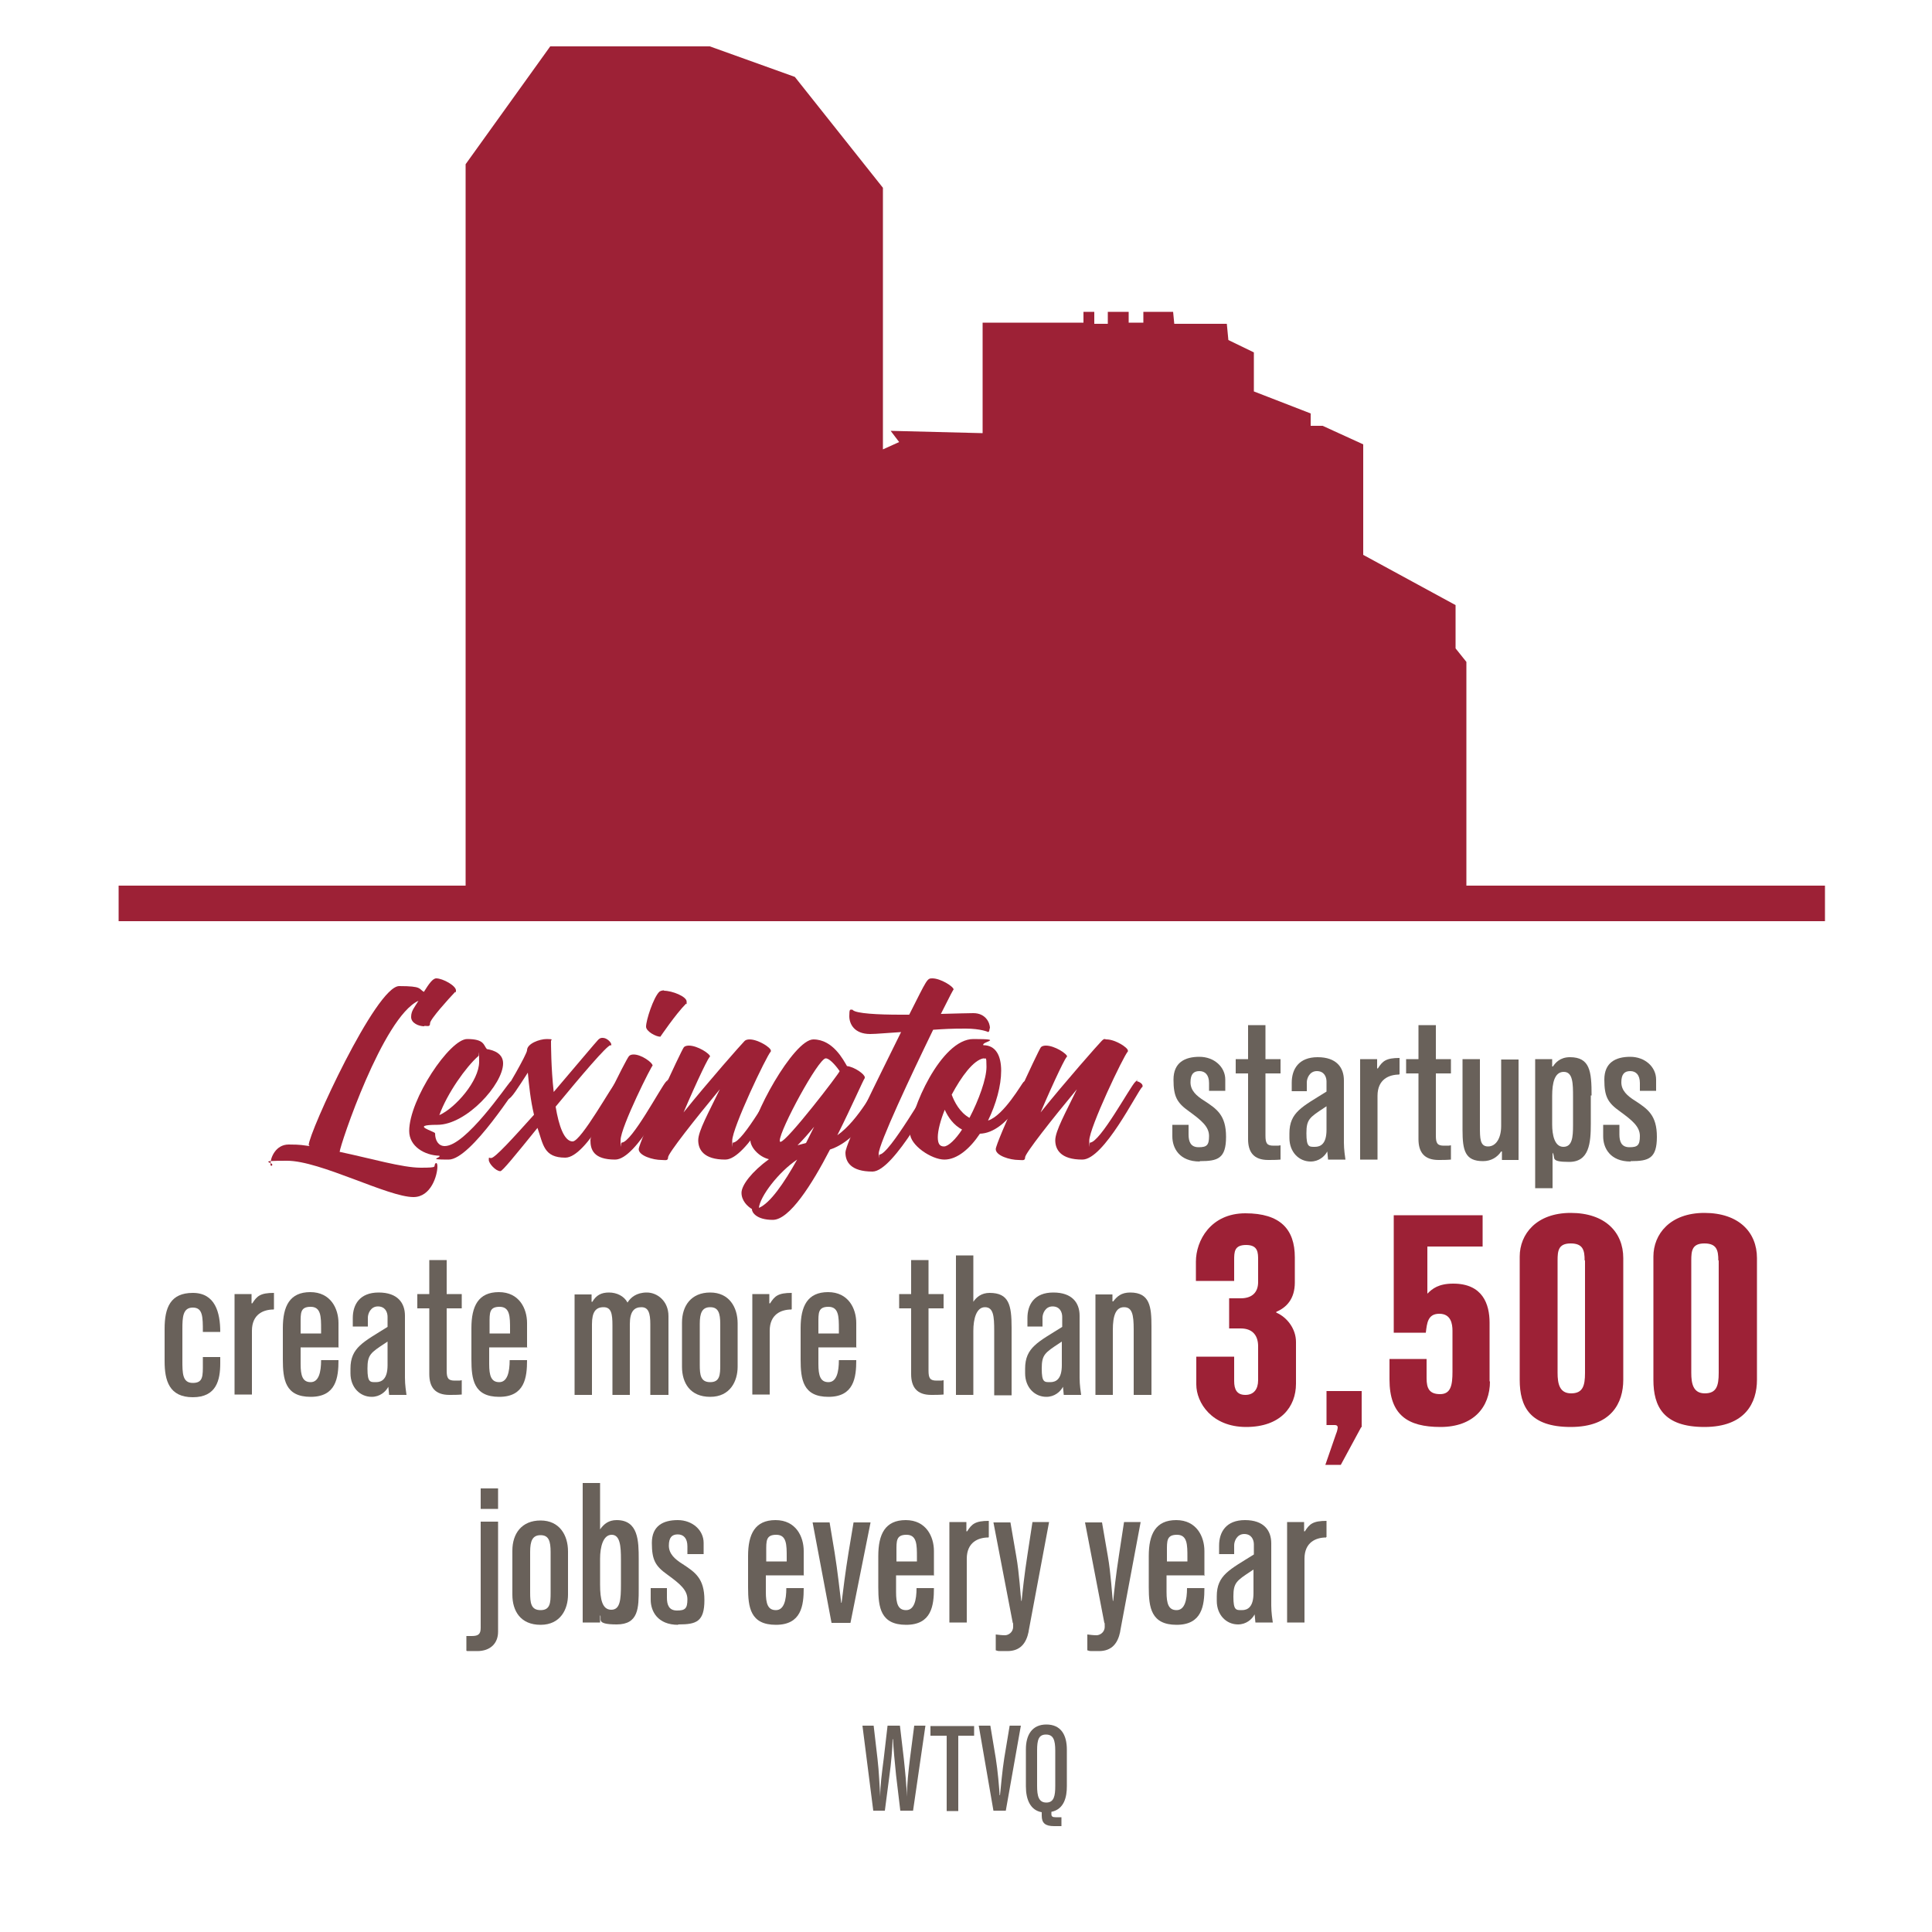 <?xml version="1.0" encoding="UTF-8"?>
<svg id="Layer_1" xmlns="http://www.w3.org/2000/svg" version="1.1" viewBox="0 0 500 500">
  <!-- Generator: Adobe Illustrator 29.1.0, SVG Export Plug-In . SVG Version: 2.1.0 Build 142)  -->
  <defs>
    <style>
      .st0 {
        fill: #9d2136;
      }

      .st1 {
        fill: #696059;
      }

      .st2 {
        fill: #69615a;
      }
    </style>
  </defs>
  <g id="Layer_2">
    <polygon class="st0" points="379.5 229.2 379.5 171.3 376.7 167.8 376.7 156.6 352.8 143.6 352.8 115 342.3 110.2 339.2 110.2 339.2 107 324.5 101.3 324.5 91.2 317.9 88 317.5 83.8 309.3 83.8 303.9 83.8 303.6 80.7 295.9 80.7 295.9 83.5 292.1 83.5 292.1 80.7 286.7 80.7 286.7 83.8 283.2 83.8 283.2 80.7 280.4 80.7 280.4 83.5 254.3 83.5 254.3 112.1 230.5 111.5 232.7 114.4 228.5 116.3 228.5 48.6 205.7 19.9 183.7 12 142.4 12 120.5 42.5 120.5 229.2 30.7 229.2 30.7 238.4 472.3 238.4 472.3 229.2 379.5 229.2"/>
  </g>
  <g id="Layer_3">
    <g>
      <g>
        <path class="st0" d="M109.8,265.6c-1.4,0-3.4-.8-3.4-2.4s.8-2.4,1.9-4.2c-9.2,4.2-20.3,37.4-20.4,39.1,8.1,1.7,16.2,4.1,21,4.1s3.1-.3,3.8-1.1c0,0,0-.1.2-.1.2,0,.3.4.3.9,0,2.2-1.6,7.9-6.2,7.9-6.6,0-24.1-9.4-32.7-9.4s-3.1.4-3.9,1.2c0,.1-.2.1-.2.1-.2,0-.2-.2-.2-.6,0-1.4,1.3-4.9,4.7-4.9s3.6.2,5.4.4c0-.1-.2-.2-.2-.3,0-3.1,17.4-41.1,23.4-41.1s5,.7,6.4,1.5c1.3-2.1,2.3-3.5,3.2-3.5,1.7,0,5.1,1.9,5.1,3.1s0,.2-.2.4c-1.8,1.9-6.5,7.1-6.5,8.1s-.6.7-1.4.7h-.1Z"/>
        <path class="st0" d="M132.4,279.9c.6,0,1.7.6,1.7,1.2,0-.7-12.1,19-18,19s-1.8-.4-2.4-1c-3.8-.1-7.8-2.4-7.8-6.4,0-8.2,10.5-23.8,15-23.8s4.2,1.6,5.1,2.6c1.9.3,4.2,1.2,4.2,3.7,0,5.4-9.5,15.9-17,15.9s-.6,1.7-.6,2.2c0,1.9.9,3.3,2.5,3.3,5.4,0,15.9-15.5,17-16.7h.3ZM113.7,288.6c4.2-1.9,10.3-8.9,10.3-13.8s0-1-.2-1.5c-3.2,2.8-8.1,9.7-10.1,15.3Z"/>
        <path class="st0" d="M159.9,279.3c.6,0,1.7.6,1.7,1.2s0,.2-.1.3c-1.3,1.3-9.6,18.8-15.2,18.8s-5.7-3.4-7.2-7.7c-5.9,7.3-9.1,11.2-9.6,11.2-1.2,0-3-2-3-2.9s0-.5.6-.5c1,0,5.7-5.2,11.1-11.2-.9-3.7-1.3-7.7-1.6-10.9-2.6,4-4.3,6.8-5.1,6.8s-1.4-.5-1.4-1,0-.3.2-.4c.5-.6,6.1-10.2,6.1-11.2,0-1.7,3.2-2.9,5.1-2.9s1.1.2,1.1.5c0,.7,0,7,.7,13.2,5.7-6.7,11-13,11.5-13.5s.8-.5,1.2-.5c1.1,0,2.2,1.2,2.2,1.7s0,.2-.2.2c-.9,0-7.6,7.9-14.2,15.9.8,4.9,2.2,9,4.4,9s10.2-14.5,11.5-15.8c0,0,.2-.1.3-.1v-.2Z"/>
        <path class="st0" d="M172.9,279.8c.6,0,1.7.6,1.7,1.2s0,.2-.1.3c-1.4,1.4-9.7,18.8-15.3,18.8s-6.4-2.6-6.4-5,9.2-21,10-21.8c.3-.3.7-.4,1.2-.4,2,0,4.9,2.1,4.9,2.9,0-.6-8.3,15.9-8.3,19.3s0,.6.3.6c2.6,0,10.2-14.5,11.5-15.8s.2,0,.3,0h.2ZM171.8,256.4c2.2,0,5.9,1.5,5.9,2.8s0,.4-.2.6c-2.6,2.6-6.6,8.5-6.6,8.5-1.2,0-3.7-1.4-3.7-2.6,0-1.7,1.9-7.5,3.4-9,.2-.2.7-.4,1.3-.4h0Z"/>
        <path class="st0" d="M201.6,279.8c.6,0,1.7.6,1.7,1.2s0,.2-.1.3c-1.4,1.4-9.9,18.8-15.5,18.8s-7-2.6-7-5,2.7-7.2,5.6-13.2c-6.4,7.7-13.4,16.6-13.4,17.6s-.7.7-1.7.7c-2.2,0-5.9-1.1-5.9-2.8s11-25.6,11.7-26.4c.3-.3.8-.4,1.3-.4,2.2,0,5.5,2.1,5.5,2.9,0-.9-3.4,6.2-6.9,14.4,6.5-8.1,15-17.7,15.8-18.5.3-.3.8-.4,1.3-.4,2.2,0,5.5,2.1,5.5,2.9s0,.1,0,.2c-1.1,1.1-10,19.8-10,23.1s0,.5.2.5c2.6,0,10.4-14.5,11.7-15.7s.2-.1.4-.1h-.2Z"/>
        <path class="st0" d="M228.1,279.8c.6,0,1.7.6,1.7,1.2s0,.2-.1.3c-1.2,1.2-6.3,13.4-14.9,16.2-4.7,9.1-10.5,18.2-14.8,18.2s-5.4-2-5.4-2.7,0,0,0-.1c-1.2-.7-2.7-2.2-2.7-4.2s2.7-5.5,7.1-8.7c-2.6-.6-4.8-3.1-4.8-4.9,0-5.8,11.2-26.1,16.3-26.1s7.8,5.4,8.7,6.9c1.9.2,4.6,2.1,4.6,2.9s0,.1,0,.2c-.4.5-3.3,7.2-7.1,14.8,5.6-3.9,10-12.9,11-13.9h.4ZM206.3,300.1c-4.8,3.2-9.6,9.5-9.9,12.5,2.9-1.2,6.5-6.4,9.9-12.5ZM201.8,295.2c0,.2,0,.3.2.3,1.6,0,15.2-17.7,15.3-18.3-.4-.6-2.4-3.3-3.6-3.3-1.9,0-11.9,18.5-11.9,21.3ZM206.4,296.4c.7-.2,1.4-.4,2.2-.6l2.1-4.2c-1.4,1.7-2.9,3.4-4.3,4.8h0Z"/>
        <path class="st0" d="M256.1,266.2c0,.6-.2.9-.4.9.2,0-1.9-.9-5.8-.9s-5.4.1-8.4.3c-5.7,11.7-14.1,29.6-14.1,32.1s0,.2.2.2c2.6,0,12.5-17.7,13.8-18.9,0,0,.2-.1.4-.1.6,0,1.7.7,1.7,1.2s0,.2-.1.3c-1.4,1.3-12,21.9-17.6,21.9s-7-2.5-7-4.9,8.2-18.6,14.4-31.2c-3.4.2-6.4.5-8,.5-4.2,0-5.4-2.7-5.4-4.6s.2-1.7.6-1.7.2,0,.3.1c.9.9,6.4,1.2,12.4,1.2h2.2c4.7-9.3,4.6-9.4,6-9.4,2.1,0,5.5,2.1,5.5,2.9,0-.2-.9,1.5-3.3,6.3,3.9-.1,7.1-.2,8.4-.2,3.2,0,4.3,2.5,4.3,3.9h0Z"/>
        <path class="st0" d="M265.1,279.8c.6,0,1.7.7,1.7,1.2s0,.2-.1.3c-.6.5-5.9,11.9-13.1,12.1-2.6,3.9-5.9,6.7-9.2,6.7s-8.9-3.7-8.9-6.9c0-5.8,8-24.3,16.4-24.3s1.9.7,2.6,1.6c3.2,0,4.6,2.7,4.6,6.6s-1.3,8.6-3.4,12.9c4.1-1.3,8.8-9.7,9.2-10,0,0,.2-.1.4-.1h-.2ZM249.1,292.4c-2.3-1.2-3.7-3.2-4.6-5.2-1.1,2.7-1.8,5.4-1.8,7.1s.5,2.4,1.6,2.4,3-1.8,4.7-4.4h.1ZM246.3,283.3c.7,1.9,2.1,4.6,4.6,6,2.4-4.6,4.4-10.1,4.4-13.2s-.2-1.9-.8-2.2c-2.6.5-5.7,4.7-8.2,9.4h0Z"/>
        <path class="st0" d="M294,279.8c.6,0,1.7.6,1.7,1.2s0,.2-.1.3c-1.4,1.4-9.9,18.8-15.5,18.8s-7-2.6-7-5,2.7-7.2,5.6-13.2c-6.4,7.7-13.4,16.6-13.4,17.6s-.7.7-1.7.7c-2.2,0-5.9-1.1-5.9-2.8s11-25.6,11.7-26.4c.3-.3.8-.4,1.3-.4,2.2,0,5.5,2.1,5.5,2.9,0-.9-3.4,6.2-6.9,14.4,6.5-8.1,15-17.7,15.8-18.5s.8-.4,1.3-.4c2.2,0,5.5,2.1,5.5,2.9s0,.1,0,.2c-1.1,1.1-10,19.8-10,23.1s0,.5.2.5c2.6,0,10.4-14.5,11.7-15.7s.2-.1.4-.1h-.2Z"/>
      </g>
      <g>
        <path class="st2" d="M310.5,300.6c-5.3,0-7.1-3.5-7.1-6.5v-3h4.2v2.5c0,1.8.5,3.3,2.6,3.3s2.7-.5,2.7-2.9-1.9-4-5.2-6.4c-3.1-2.2-4-3.8-4-8.2s2.9-5.9,6.7-5.9,6.7,2.6,6.7,5.9v2.9h-4.2v-2c0-2.1-1-3.1-2.5-3.1s-2.3.8-2.3,2.9,1.5,3.5,3.6,4.8c3.2,2.1,5.6,3.7,5.6,9.3s-2.1,6.3-6.7,6.3h-.1Z"/>
        <path class="st2" d="M327.5,277.9v16c0,2,.4,2.6,2.1,2.6s1.1,0,1.8-.1v3.7c-1.1.1-2.2.1-3.2.1-3.7,0-5.2-2-5.2-5.4v-17h-3.2v-3.7h3.2v-8.8h4.5v8.8h3.9v3.7h-3.9,0Z"/>
        <path class="st2" d="M343.7,300.1l-.2-2.1h0c-.7,1.3-2.2,2.6-4.3,2.6-3,0-5.5-2.4-5.5-6.1v-1.2c0-5.5,3.4-6.9,9.6-10.8v-2.6c0-1.2-.6-2.7-2.5-2.7s-2.6,1.9-2.6,2.9v2.3h-3.9v-2.2c0-3.5,1.8-6.6,6.7-6.6s6.8,2.7,6.8,6v16.1c0,1.8.3,3.7.4,4.4h-4.5ZM343.3,286.3l-.6.4c-3.8,2.5-4.6,3-4.6,6.6s.7,3.5,2.2,3.5,3-.8,3-4.4v-6.1Z"/>
        <path class="st2" d="M362.1,278.1c-2.6,0-5.6,1.2-5.6,5.5v16.5h-4.5v-26h4.4v2.4h.2c1.2-1.9,2.1-2.7,5.6-2.7v4.2h-.1Z"/>
        <path class="st2" d="M371.6,277.9v16c0,2,.4,2.6,2.1,2.6s1.1,0,1.8-.1v3.7c-1.1.1-2.2.1-3.2.1-3.7,0-5.2-2-5.2-5.4v-17h-3.2v-3.7h3.2v-8.8h4.5v8.8h3.9v3.7h-3.9,0Z"/>
        <path class="st2" d="M388.7,300.1v-2.1h-.2c-1,1.5-2.6,2.5-4.7,2.5-4.6,0-5.3-2.7-5.3-8v-18.4h4.5v17.4c0,3.1,0,5.2,2.1,5.2s3.4-2.2,3.4-5.3v-17.2h4.5v26h-4.4.1Z"/>
        <path class="st2" d="M411.7,283.6v7.2c0,5-.4,9.9-5.6,9.9s-3.4-1.1-4.3-2.4v9.2h-4.5v-33.4h4.4v1.9h.2c.6-.9,1.8-2.4,4.4-2.4,5.2,0,5.6,3.7,5.6,9.9h-.2ZM401.7,283.7v7.3c0,2.7.6,5.8,2.9,5.8s2.5-2.5,2.5-5.6v-7.3c0-3.4,0-6.5-2.4-6.5s-3,2.9-3,6.2h0Z"/>
        <path class="st2" d="M422,300.6c-5.3,0-7.1-3.5-7.1-6.5v-3h4.2v2.5c0,1.8.5,3.3,2.6,3.3s2.7-.5,2.7-2.9-1.9-4-5.2-6.4c-3.1-2.2-4-3.8-4-8.2s2.9-5.9,6.7-5.9,6.7,2.6,6.7,5.9v2.9h-4.2v-2c0-2.1-1-3.1-2.5-3.1s-2.3.8-2.3,2.9,1.5,3.5,3.6,4.8c3.2,2.1,5.6,3.7,5.6,9.3s-2.1,6.3-6.7,6.3h-.1Z"/>
      </g>
    </g>
    <g>
      <path class="st2" d="M128.9,422.3c0,3-2,5-5.4,5s-2.5,0-2.8-.1v-3.8h1.4c1.7,0,2.3-.5,2.3-2.1v-27.5h4.5v28.5ZM124.4,390.5v-5.3h4.5v5.3s-4.5,0-4.5,0Z"/>
      <path class="st2" d="M147,412.7c0,3.7-1.9,7.8-7.1,7.8s-7.3-3.6-7.3-7.8v-11.4c0-4.4,2.4-7.8,7.3-7.8s7.1,3.8,7.1,8v11.3h0ZM142.5,401.7c0-2.9-.5-4.4-2.6-4.4s-2.7,1.5-2.7,4.3v10.6c0,2.6.2,4.5,2.7,4.5s2.6-1.9,2.6-4.5v-10.5Z"/>
      <path class="st2" d="M155.3,418h0v1.9h-4.5v-36.1h4.5v12c1-1.4,2.2-2.4,4.3-2.4,5.6,0,5.7,5.4,5.7,10.1v7.6c0,5,0,9.3-5.7,9.3s-3.7-1.5-4.3-2.4ZM160.7,410.1v-6.5c0-3.4-.2-6.4-2.4-6.4s-3,3.1-3,6.2v6.7c0,3.9.6,6.5,2.9,6.5s2.5-2.6,2.5-6.6h0Z"/>
      <path class="st2" d="M175.5,420.5c-5.3,0-7.1-3.5-7.1-6.5v-3h4.2v2.5c0,1.8.5,3.3,2.6,3.3s2.7-.5,2.7-2.9-1.9-4-5.2-6.4c-3.1-2.2-4-3.8-4-8.2s2.9-5.9,6.7-5.9,6.7,2.6,6.7,5.9v2.9h-4.2v-2c0-2.1-1-3.1-2.5-3.1s-2.3.8-2.3,2.9,1.5,3.5,3.6,4.8c3.2,2.1,5.6,3.7,5.6,9.3s-2.1,6.3-6.7,6.3h-.1Z"/>
      <path class="st2" d="M208.1,407.7h-9.9v4.3c0,3,.5,4.7,2.6,4.7s2.7-2.6,2.7-5.7h4.5c0,4.5-.6,9.5-7.2,9.5s-7.2-4.5-7.2-9.7v-8.1c0-5.7,1.8-9.3,7.1-9.3s7.3,4.3,7.3,8v6.2h0ZM198.3,404.1h5.3v-1.1c0-3.2,0-5.8-2.7-5.8s-2.6,1.6-2.6,4.3v2.6Z"/>
      <path class="st2" d="M214.7,394l1.3,7.8c.8,5,1.3,9.8,1.7,13h.1c.4-3.3,1-8.1,1.8-13l1.3-7.8h4.4l-5.2,26h-4.9l-4.9-26h4.4Z"/>
      <path class="st2" d="M241.8,407.7h-9.9v4.3c0,3,.5,4.7,2.6,4.7s2.7-2.6,2.7-5.7h4.5c0,4.5-.6,9.5-7.2,9.5s-7.2-4.5-7.2-9.7v-8.1c0-5.7,1.8-9.3,7.1-9.3s7.3,4.3,7.3,8v6.2h0ZM232,404.1h5.3v-1.1c0-3.2,0-5.8-2.7-5.8s-2.6,1.6-2.6,4.3v2.6Z"/>
      <path class="st2" d="M255.8,397.9c-2.6,0-5.6,1.2-5.6,5.5v16.5h-4.5v-26h4.4v2.4h.2c1.2-1.9,2.1-2.7,5.6-2.7v4.2h0Z"/>
      <path class="st2" d="M266.2,422.3c-.6,2.9-2.1,5-5.5,5s-2,0-3-.2v-4.1c.8.1,1.6.2,2.4.2s2.1-.7,2.1-2.2,0-.7-.1-1l-5-26h4.4l1.5,8.7c.8,4.5,1.1,10.2,1.3,11.6h.1c.2-2.1.7-6.8,1.5-11.9l1.3-8.5h4.3l-5.3,28.3h0Z"/>
      <path class="st2" d="M289.9,422.3c-.6,2.9-2.1,5-5.5,5s-2,0-3-.2v-4.1c.8.1,1.6.2,2.4.2s2.1-.7,2.1-2.2,0-.7-.1-1l-5-26h4.4l1.5,8.7c.8,4.5,1.1,10.2,1.3,11.6h.1c.2-2.1.7-6.8,1.5-11.9l1.3-8.5h4.3l-5.3,28.3h0Z"/>
      <path class="st2" d="M311.8,407.7h-9.9v4.3c0,3,.5,4.7,2.6,4.7s2.7-2.6,2.7-5.7h4.5c0,4.5-.6,9.5-7.2,9.5s-7.2-4.5-7.2-9.7v-8.1c0-5.7,1.8-9.3,7.1-9.3s7.3,4.3,7.3,8v6.2h.1ZM302,404.1h5.3v-1.1c0-3.2,0-5.8-2.7-5.8s-2.6,1.6-2.6,4.3v2.6h0Z"/>
      <path class="st2" d="M324.9,419.9l-.2-2.1h0c-.7,1.3-2.2,2.6-4.3,2.6-3,0-5.5-2.4-5.5-6.1v-1.2c0-5.5,3.4-6.9,9.6-10.8v-2.6c0-1.2-.6-2.7-2.5-2.7s-2.6,1.9-2.6,2.9v2.3h-3.9v-2.2c0-3.5,1.8-6.6,6.7-6.6s6.8,2.7,6.8,6v16.1c0,1.8.3,3.7.4,4.4h-4.5ZM324.4,406.2l-.6.4c-3.8,2.5-4.6,3-4.6,6.6s.7,3.5,2.2,3.5,3-.8,3-4.4v-6.1Z"/>
      <path class="st2" d="M343.2,397.9c-2.6,0-5.6,1.2-5.6,5.5v16.5h-4.5v-26h4.4v2.4h.2c1.2-1.9,2.1-2.7,5.6-2.7v4.2h-.1Z"/>
    </g>
    <g>
      <g>
        <path class="st2" d="M57,351.1v1.7c0,4.4-1,8.8-7.1,8.8s-7.3-4.3-7.3-9.3v-8.4c0-5.5,1.5-9.3,7.3-9.3s7.1,5.1,7.1,10.1h-4.5c0-3.9,0-6.3-2.6-6.3s-2.7,2.5-2.7,5.6v8c0,3.4,0,5.9,2.7,5.9s2.6-1.8,2.6-5v-1.7h4.5Z"/>
        <path class="st2" d="M70.8,338.9c-2.6,0-5.6,1.2-5.6,5.5v16.5h-4.5v-26h4.4v2.4h.2c1.2-1.9,2.1-2.7,5.6-2.7v4.2h0Z"/>
        <path class="st2" d="M87.7,348.7h-9.9v4.3c0,3,.5,4.7,2.6,4.7s2.7-2.6,2.7-5.7h4.5c0,4.5-.6,9.5-7.2,9.5s-7.2-4.5-7.2-9.7v-8.1c0-5.7,1.8-9.3,7.1-9.3s7.3,4.3,7.3,8v6.2h0ZM77.8,345.1h5.3v-1.1c0-3.2,0-5.8-2.7-5.8s-2.6,1.6-2.6,4.3c0,0,0,2.6,0,2.6Z"/>
        <path class="st2" d="M100.7,361l-.2-2.1h0c-.7,1.3-2.2,2.6-4.3,2.6-3,0-5.5-2.4-5.5-6.1v-1.2c0-5.5,3.4-6.9,9.6-10.8v-2.6c0-1.2-.6-2.7-2.5-2.7s-2.6,1.9-2.6,2.9v2.3h-3.9v-2.2c0-3.5,1.8-6.6,6.7-6.6s6.8,2.7,6.8,6v16.1c0,1.8.3,3.7.4,4.4h-4.5ZM100.3,347.2l-.6.4c-3.8,2.5-4.6,3-4.6,6.6s.7,3.5,2.2,3.5,3-.8,3-4.4v-6.1Z"/>
        <path class="st2" d="M115.6,338.7v16c0,2,.4,2.6,2.1,2.6s1.1,0,1.8-.1v3.7c-1.1.1-2.2.1-3.2.1-3.7,0-5.2-2-5.2-5.4v-17h-3.1v-3.7h3.1v-8.8h4.5v8.8h3.9v3.7h-3.9Z"/>
        <path class="st2" d="M136.5,348.7h-9.9v4.3c0,3,.5,4.7,2.6,4.7s2.7-2.6,2.7-5.7h4.5c0,4.5-.6,9.5-7.2,9.5s-7.2-4.5-7.2-9.7v-8.1c0-5.7,1.8-9.3,7.1-9.3s7.3,4.3,7.3,8v6.2h0ZM126.7,345.1h5.3v-1.1c0-3.2,0-5.8-2.7-5.8s-2.6,1.6-2.6,4.3c0,0,0,2.6,0,2.6Z"/>
        <path class="st2" d="M168.3,361v-18.3c0-2.9-.5-4.4-2.3-4.4s-3,1-3,4.4v18.3h-4.5v-18c0-3-.3-4.7-2.3-4.7s-3,1.2-3,4.4v18.3h-4.5v-26h4.4v1.9h.2c1-1.7,2.3-2.4,4.3-2.4s3.9.9,4.8,2.6h0c.8-1.3,2.3-2.6,5-2.6s5.6,2.2,5.6,6.1v20.4h-4.7Z"/>
        <path class="st2" d="M190.9,353.7c0,3.7-1.9,7.8-7.1,7.8s-7.3-3.6-7.3-7.8v-11.4c0-4.4,2.4-7.8,7.3-7.8s7.1,3.8,7.1,8v11.3h0ZM186.4,342.7c0-2.9-.5-4.4-2.6-4.4s-2.7,1.5-2.7,4.3v10.6c0,2.6.2,4.5,2.7,4.5s2.6-1.9,2.6-4.5v-10.5Z"/>
        <path class="st2" d="M204.8,338.9c-2.6,0-5.6,1.2-5.6,5.5v16.5h-4.5v-26h4.4v2.4h.2c1.2-1.9,2.1-2.7,5.6-2.7v4.2h0Z"/>
        <path class="st2" d="M221.7,348.7h-9.9v4.3c0,3,.5,4.7,2.6,4.7s2.7-2.6,2.7-5.7h4.5c0,4.5-.6,9.5-7.2,9.5s-7.2-4.5-7.2-9.7v-8.1c0-5.7,1.8-9.3,7.1-9.3s7.3,4.3,7.3,8v6.2h0ZM211.8,345.1h5.3v-1.1c0-3.2,0-5.8-2.7-5.8s-2.6,1.6-2.6,4.3v2.6Z"/>
        <path class="st2" d="M240.3,338.7v16c0,2,.4,2.6,2.1,2.6s1.1,0,1.8-.1v3.7c-1.1.1-2.2.1-3.2.1-3.7,0-5.2-2-5.2-5.4v-17h-3.1v-3.7h3.1v-8.8h4.5v8.8h3.9v3.7h-3.9Z"/>
        <path class="st2" d="M257.3,361v-16.6c0-3.8-.2-6.1-2.4-6.1s-3,3-3,6.1v16.6h-4.5v-36.1h4.5v12h0c.8-1.2,2.1-2.3,4.2-2.3,5,0,5.7,3.1,5.7,9v17.5h-4.5Z"/>
        <path class="st2" d="M275.3,361l-.2-2.1h0c-.7,1.3-2.2,2.6-4.3,2.6-3,0-5.5-2.4-5.5-6.1v-1.2c0-5.5,3.4-6.9,9.6-10.8v-2.6c0-1.2-.6-2.7-2.5-2.7s-2.6,1.9-2.6,2.9v2.3h-3.9v-2.2c0-3.5,1.8-6.6,6.7-6.6s6.8,2.7,6.8,6v16.1c0,1.8.3,3.7.4,4.4h-4.5ZM274.8,347.2l-.6.4c-3.8,2.5-4.6,3-4.6,6.6s.7,3.5,2.2,3.5,3-.8,3-4.4v-6.1Z"/>
        <path class="st2" d="M293.4,361v-16.9c0-3.9-.4-5.8-2.5-5.8s-2.9,2.1-2.9,5.9v16.8h-4.5v-26h4.4v1.8h.2c1-1.3,2.1-2.3,4.4-2.3,5.1,0,5.5,3.7,5.5,8.8v17.7h-4.6Z"/>
      </g>
      <g>
        <path class="st0" d="M335.4,358.1c0,6-4,11.2-12.9,11.2s-12.9-6.3-12.9-11v-7.2h9.8v6.3c0,2.2.7,3.6,2.9,3.6s3.3-1.5,3.3-3.8v-8.8c0-2.5-1.2-4.6-4.5-4.6h-3v-7.8h3c2.9,0,4.5-1.5,4.5-4.2v-5.7c0-1.9,0-3.9-3.1-3.9s-3.1,1.8-3.1,4v5.3h-9.9v-5c0-5.4,3.8-12.5,12.8-12.5s12.8,4.1,12.8,11.4v6.5c0,4.3-2.2,6.5-4.8,7.6v.2c2.8,1.2,5.1,4.2,5.1,7.6v11-.2Z"/>
        <path class="st0" d="M352.3,369.3l-5.3,9.8h-4l2.8-8.1c.2-.4.4-1.3.4-1.6s-.2-.6-.7-.6h-2.2v-8.8h9.1v9.4h0Z"/>
        <path class="st0" d="M385.6,357.5c0,6.7-4.3,11.8-12.8,11.8s-13.2-3.1-13.2-12.3v-5.3h9.6v5c0,2.6.7,4.1,3.5,4.1s3.2-2.4,3.2-5.8v-10.6c0-1.8-.4-4.4-3.4-4.4s-3.2,2.4-3.5,4.9h-8.3v-30.4h23v8.1h-14.3v12.2h0c1.3-1.3,2.9-2.6,6.7-2.6,7.6,0,9.4,5.3,9.4,10.1v15.2h0Z"/>
        <path class="st0" d="M420.1,357.1c0,5.9-3,12.2-13.6,12.2s-13.2-5.3-13.2-12.2v-31.9c0-5.8,4.3-11.3,13.2-11.3s13.6,5,13.6,11.7v31.5h0ZM410.1,326.2c0-2.6-.4-4.4-3.6-4.4s-3.4,1.9-3.4,4.4v29.1c0,2.8.5,5.3,3.5,5.3s3.6-1.9,3.6-5.3v-29.1h-.1Z"/>
        <path class="st0" d="M454.7,357.1c0,5.9-3,12.2-13.6,12.2s-13.2-5.3-13.2-12.2v-31.9c0-5.8,4.3-11.3,13.2-11.3s13.6,5,13.6,11.7v31.5h0ZM444.7,326.2c0-2.6-.4-4.4-3.6-4.4s-3.4,1.9-3.4,4.4v29.1c0,2.8.5,5.3,3.5,5.3s3.6-1.9,3.6-5.3v-29.1h-.1Z"/>
      </g>
    </g>
    <g>
      <path class="st1" d="M226,468.6l-2.8-22h2.9l1,8.6c.4,3.4.5,6.8.7,9.8h0c0-3,.4-5.9.9-9.8l1-8.6h3.2l1,8.5c.4,3.8.7,6.8.8,9.9h0c0-2.9.4-6.7.8-9.9l1.1-8.5h2.9l-3.2,22h-3.3l-1.1-9.2c-.3-2.7-.7-7.3-.8-9.3h-.1c0,1.9-.4,6.6-.8,9.3l-1.2,9.2h-3.2.2Z"/>
      <path class="st1" d="M248,449.2v19.5h-3v-19.5h-4.2v-2.5h11.3v2.5h-4.2,0Z"/>
      <path class="st1" d="M257.1,468.6l-3.8-22h3l1.4,8.4c.5,3.1.9,7.7,1,9.6h.1c.2-1.9.6-6.5,1.1-9.6l1.4-8.4h2.9l-3.9,22h-3.2Z"/>
      <path class="st1" d="M276.1,462.3c0,2.6-.6,5.9-4,6.6v.6c0,.6.3.8,1.1.8h1.5v2.3h-1.9c-2.3,0-3.2-.8-3.2-2.7v-.9c-2.9-.5-4.1-3.2-4.1-6.7v-9.6c0-3.7,1.6-6.4,5.3-6.4s5.3,2.6,5.3,6.5v9.5h0ZM273.1,453.1c0-2.8-.5-4.2-2.4-4.2s-2.3,1.4-2.3,4.1v9.2c0,2.6.4,4.3,2.4,4.3s2.3-1.8,2.3-4.3v-9.1Z"/>
    </g>
  </g>
</svg>